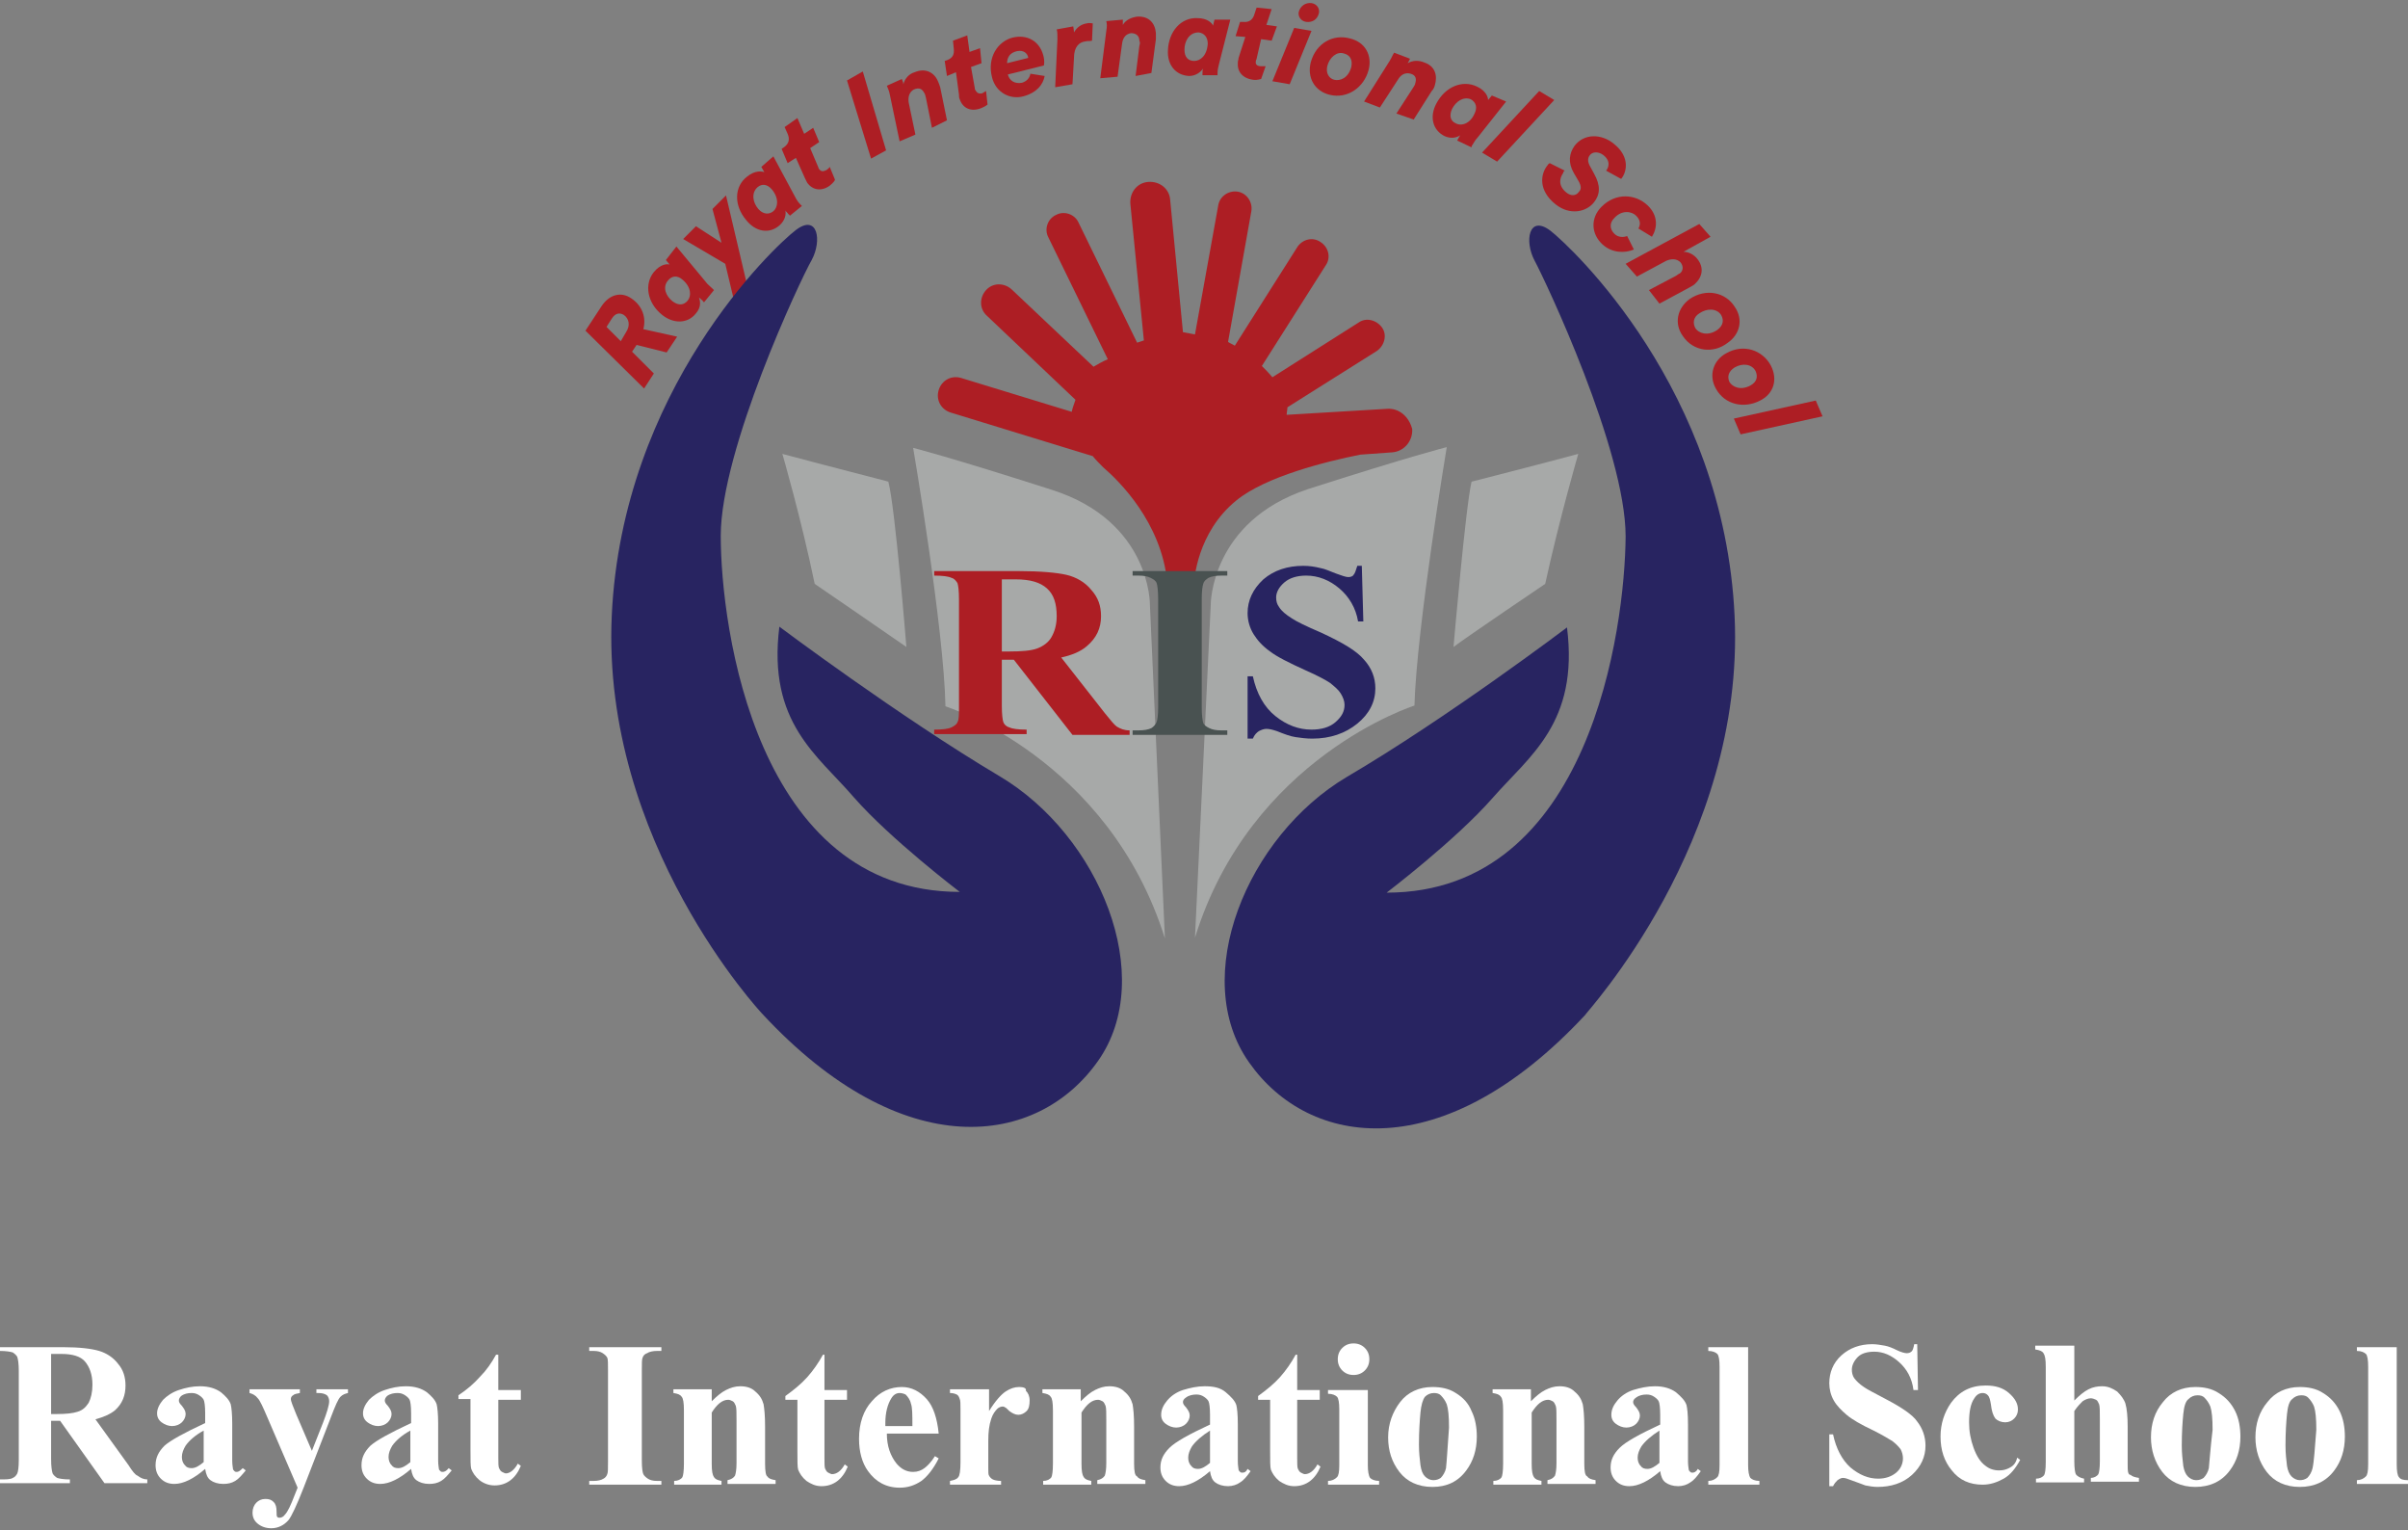 <svg width="458" height="291" viewBox="0 0 458 291" fill="none" xmlns="http://www.w3.org/2000/svg">
<rect x="0" y="0" width="458" height="291" fill="#808080" stroke="none"/>
<g clip-path="url(#clip0_29_1338)">
<path d="M24.444 278.589L18.154 269.874C19.727 269.446 21.013 268.874 21.871 268.16C23.3 266.874 23.872 265.303 23.872 263.446C23.872 261.874 23.443 260.446 22.443 259.303C21.585 258.16 20.298 257.303 18.869 256.874C17.439 256.446 15.152 256.16 12.008 256.16H0V256.874C1.144 256.874 2.001 257.017 2.43 257.16C2.859 257.446 3.145 257.732 3.288 258.017C3.431 258.446 3.574 259.303 3.574 260.732V277.589C3.574 279.017 3.431 279.874 3.288 280.16C3.145 280.446 2.859 280.874 2.43 281.017C2.001 281.303 1.144 281.303 0 281.303V282.017H13.294V281.303C12.15 281.303 11.293 281.16 10.864 281.017C10.435 280.732 10.149 280.446 10.006 280.16C9.863 279.732 9.72 278.874 9.72 277.446V270.16H11.436L19.869 282.017H28.017V281.303C27.303 281.303 26.731 281.017 26.159 280.589C25.73 280.446 25.159 279.732 24.444 278.589ZM16.868 266.732C16.296 267.589 15.724 268.16 14.723 268.446C13.866 268.732 12.579 268.874 10.721 268.874H9.72V257.446H11.722C13.723 257.446 15.295 257.874 16.153 258.874C17.011 259.874 17.582 261.303 17.582 263.303C17.582 264.732 17.297 265.874 16.868 266.732Z" fill="white"/>
<path d="M45.028 279.875C44.885 279.875 44.742 279.875 44.599 279.732C44.456 279.589 44.313 279.446 44.313 279.303C44.313 279.16 44.17 278.589 44.17 277.732V270.732C44.17 268.875 44.028 267.589 43.885 267.017C43.599 266.16 42.884 265.446 42.026 264.732C41.026 264.017 39.739 263.589 38.024 263.589C36.594 263.589 35.308 263.875 34.021 264.303C32.735 264.732 31.734 265.446 31.019 266.16C30.305 267.017 29.876 267.875 29.876 268.732C29.876 269.446 30.162 270.017 30.733 270.446C31.305 270.875 32.02 271.16 32.735 271.16C33.45 271.16 34.164 270.875 34.593 270.446C35.022 270.017 35.308 269.446 35.308 268.875C35.308 268.303 35.022 267.875 34.593 267.303C34.164 266.875 34.021 266.589 34.021 266.303C34.021 266.017 34.164 265.732 34.45 265.446C35.022 265.017 35.737 264.875 36.451 264.875C37.023 264.875 37.452 265.017 37.881 265.303C38.31 265.589 38.596 265.875 38.739 266.16C38.881 266.446 39.024 267.303 39.024 268.732V270.589C35.022 272.446 32.449 273.875 31.305 274.875C30.162 276.017 29.59 277.16 29.59 278.589C29.59 279.589 29.876 280.446 30.59 281.16C31.305 281.875 32.163 282.16 33.164 282.16C34.879 282.16 36.88 281.16 39.024 279.303C39.167 280.303 39.453 281.017 40.025 281.446C40.597 281.875 41.454 282.16 42.455 282.16C43.313 282.16 44.028 282.017 44.742 281.589C45.457 281.16 46.029 280.446 46.743 279.589L46.172 279.16C45.6 279.732 45.314 279.875 45.028 279.875ZM38.739 278.017C37.881 278.732 37.166 279.16 36.451 279.16C35.88 279.16 35.451 279.017 35.165 278.589C34.736 278.16 34.593 277.589 34.593 277.017C34.593 276.303 34.879 275.589 35.308 274.875C36.023 273.875 37.166 272.875 38.739 272.017V278.017Z" fill="white"/>
<path d="M60.466 264.874C61.324 264.874 61.753 265.017 62.182 265.303C62.468 265.589 62.611 266.017 62.611 266.446C62.611 267.16 62.182 268.589 61.467 270.446L59.323 275.874L56.321 268.874C55.749 267.446 55.32 266.446 55.32 266.017C55.32 265.732 55.463 265.446 55.749 265.303C56.035 265.017 56.464 265.017 57.036 264.874V264.16H47.458V264.874C48.03 265.017 48.602 265.303 49.031 265.874C49.459 266.303 50.031 267.589 50.889 269.589L56.607 282.874L56.035 284.303C55.32 286.16 54.748 287.446 54.177 288.017C53.891 288.446 53.462 288.589 53.176 288.589C53.033 288.589 52.89 288.589 52.747 288.446C52.604 288.303 52.604 288.017 52.604 287.446C52.604 286.589 52.461 286.017 52.032 285.589C51.604 285.16 51.175 285.017 50.46 285.017C49.745 285.017 49.173 285.303 48.745 285.732C48.316 286.16 48.03 286.874 48.03 287.589C48.03 288.446 48.316 289.16 49.031 289.732C49.745 290.303 50.603 290.589 51.604 290.589C52.89 290.589 54.034 290.017 54.891 289.017C55.463 288.303 56.464 286.16 57.75 282.874L62.896 269.589C63.754 267.303 64.326 266.017 64.755 265.589C65.183 265.16 65.612 265.017 66.184 264.874V264.16H60.18V264.874H60.466Z" fill="white"/>
<path d="M84.195 279.875C84.052 279.875 83.909 279.875 83.767 279.732C83.624 279.589 83.481 279.446 83.481 279.303C83.481 279.16 83.338 278.589 83.338 277.732V270.732C83.338 268.875 83.195 267.589 83.052 267.017C82.766 266.16 82.051 265.446 81.194 264.732C80.193 264.017 78.906 263.589 77.191 263.589C75.762 263.589 74.475 263.875 73.189 264.303C71.902 264.732 70.901 265.446 70.187 266.16C69.472 267.017 69.043 267.875 69.043 268.732C69.043 269.446 69.329 270.017 69.901 270.446C70.473 270.875 71.187 271.16 71.902 271.16C72.617 271.16 73.332 270.875 73.76 270.446C74.189 270.017 74.475 269.446 74.475 268.875C74.475 268.303 74.189 267.875 73.76 267.303C73.332 266.875 73.189 266.589 73.189 266.303C73.189 266.017 73.332 265.732 73.617 265.446C74.189 265.017 74.904 264.875 75.619 264.875C76.19 264.875 76.619 265.017 77.048 265.303C77.477 265.589 77.763 265.875 77.906 266.16C78.049 266.446 78.192 267.303 78.192 268.732V270.589C74.189 272.446 71.616 273.875 70.473 274.875C69.329 276.017 68.757 277.16 68.757 278.589C68.757 279.589 69.043 280.446 69.758 281.16C70.473 281.875 71.33 282.16 72.331 282.16C74.046 282.16 76.047 281.16 78.192 279.303C78.335 280.303 78.621 281.017 79.192 281.446C79.764 281.875 80.622 282.16 81.622 282.16C82.48 282.16 83.195 282.017 83.909 281.589C84.624 281.16 85.196 280.446 85.911 279.589L85.339 279.16C84.91 279.732 84.481 279.875 84.195 279.875ZM78.049 278.017C77.191 278.732 76.476 279.16 75.762 279.16C75.19 279.16 74.761 279.017 74.475 278.589C74.046 278.16 73.903 277.589 73.903 277.017C73.903 276.303 74.189 275.589 74.618 274.875C75.333 273.875 76.476 272.875 78.049 272.017V278.017Z" fill="white"/>
<path d="M94.916 257.589H94.345C93.487 259.16 92.486 260.589 91.343 261.732C90.199 263.017 88.913 264.16 87.197 265.303V266.017H89.484V275.732C89.484 277.589 89.484 278.875 89.627 279.303C89.913 280.017 90.342 280.732 91.2 281.446C91.915 282.017 92.915 282.446 94.059 282.446C96.346 282.446 98.061 281.16 99.062 278.732L98.49 278.303C97.775 279.589 96.918 280.16 96.203 280.16C96.06 280.16 95.774 280.017 95.488 279.875C95.202 279.732 95.059 279.446 94.916 279.16C94.773 278.875 94.773 278.16 94.773 277.16V266.16H99.062V264.303H94.773V257.589H94.916Z" fill="white"/>
<path d="M112.07 256.874H112.928C113.642 256.874 114.214 257.017 114.643 257.303C115.072 257.589 115.358 257.874 115.501 258.16C115.644 258.446 115.644 259.303 115.644 260.732V277.874C115.644 279.16 115.644 280.017 115.501 280.303C115.358 280.732 115.072 281.017 114.786 281.16C114.357 281.446 113.642 281.589 112.928 281.589H112.07V282.303H125.793V281.589H124.935C124.22 281.589 123.649 281.446 123.22 281.16C122.791 280.874 122.505 280.589 122.362 280.303C122.219 280.017 122.076 279.16 122.076 277.732V260.589C122.076 259.303 122.076 258.446 122.219 258.16C122.362 257.732 122.648 257.446 123.077 257.303C123.506 257.017 124.22 256.874 124.935 256.874H125.793V256.16H112.07V256.874Z" fill="white"/>
<path d="M145.519 278.303V271.303C145.519 269.16 145.376 267.875 145.233 267.017C144.948 266.017 144.519 265.303 143.661 264.589C142.946 263.875 141.946 263.589 140.802 263.589C139.801 263.589 138.944 263.875 138.086 264.303C137.228 264.732 136.371 265.446 135.37 266.446V264.16H128.08V264.875C128.938 265.017 129.366 265.16 129.652 265.589C129.938 265.875 130.081 266.732 130.081 268.16V278.303C130.081 279.732 129.938 280.589 129.795 280.875C129.509 281.303 128.938 281.589 128.223 281.589V282.303H137.228V281.589C136.514 281.446 136.085 281.303 135.799 280.875C135.513 280.446 135.37 279.732 135.37 278.303V268.589C136.371 267.017 137.371 266.16 138.515 266.16C138.801 266.16 139.087 266.303 139.373 266.446C139.659 266.589 139.801 267.017 139.944 267.303C140.087 267.732 140.087 268.589 140.087 270.16V278.16C140.087 279.446 139.944 280.16 139.801 280.589C139.516 281.017 139.087 281.303 138.372 281.446V282.16H147.521V281.446C146.663 281.303 146.234 281.16 145.948 280.732C145.662 280.589 145.519 279.732 145.519 278.303Z" fill="white"/>
<path d="M157.098 257.589H156.526C155.669 259.16 154.668 260.589 153.524 261.875C152.381 263.16 150.951 264.303 149.379 265.446V266.16H151.666V275.875C151.666 277.732 151.666 279.017 151.809 279.446C152.095 280.16 152.524 280.875 153.381 281.589C154.239 282.16 155.097 282.589 156.24 282.589C158.527 282.589 160.243 281.303 161.243 278.875L160.672 278.446C159.957 279.732 159.099 280.303 158.242 280.303C158.099 280.303 157.813 280.16 157.527 280.017C157.241 279.875 157.098 279.589 156.955 279.303C156.812 279.017 156.812 278.303 156.812 277.303V266.16H161.101V264.303H156.812V257.589H157.098Z" fill="white"/>
<path d="M176.253 266.018C174.966 264.59 173.394 263.732 171.536 263.732C169.391 263.732 167.39 264.59 165.818 266.447C164.245 268.161 163.388 270.59 163.388 273.59C163.388 276.018 163.959 278.161 165.103 279.732C166.532 281.732 168.534 282.875 171.107 282.875C172.679 282.875 173.966 282.447 175.252 281.59C176.396 280.732 177.539 279.304 178.54 277.304L177.825 276.875C177.11 278.018 176.396 278.732 175.824 279.161C175.252 279.59 174.537 279.875 173.68 279.875C172.393 279.875 171.393 279.304 170.535 278.304C169.391 276.875 168.677 275.018 168.677 272.59H178.54C178.254 269.732 177.539 267.447 176.253 266.018ZM168.391 271.304V270.59C168.391 268.59 168.82 267.018 169.534 265.875C169.963 265.161 170.535 264.875 171.107 264.875C171.536 264.875 171.964 265.018 172.25 265.161C172.679 265.59 173.108 266.161 173.251 266.875C173.537 267.59 173.537 269.018 173.537 271.161H168.391V271.304Z" fill="white"/>
<path d="M193.835 263.732C192.978 263.732 192.12 264.018 191.262 264.59C190.404 265.161 189.261 266.447 188.117 268.304V264.161H180.684V264.875C181.256 264.875 181.685 265.018 181.971 265.161C182.257 265.304 182.399 265.59 182.542 266.018C182.685 266.304 182.685 267.018 182.685 268.018V278.018C182.685 279.59 182.542 280.59 182.257 280.875C181.971 281.304 181.399 281.447 180.684 281.59V282.304H190.404V281.59C189.69 281.59 189.118 281.447 188.832 281.304C188.546 281.161 188.26 280.875 188.117 280.59C187.974 280.447 187.974 279.875 187.974 279.161V278.018V273.875C187.974 272.304 188.117 271.018 188.546 269.732C188.832 268.875 189.261 268.304 189.69 267.875C189.976 267.59 190.404 267.447 190.69 267.447C190.833 267.447 190.976 267.447 191.119 267.59C191.262 267.59 191.548 267.875 191.977 268.304C192.549 268.732 193.12 269.018 193.692 269.018C194.264 269.018 194.836 268.732 195.265 268.304C195.694 267.875 195.836 267.161 195.836 266.304C195.836 265.447 195.551 264.875 195.122 264.447C195.265 263.875 194.55 263.732 193.835 263.732Z" fill="white"/>
<path d="M215.706 278.303V271.303C215.706 269.16 215.563 267.875 215.42 267.017C215.134 266.017 214.705 265.303 213.848 264.589C213.133 263.875 212.132 263.589 210.989 263.589C209.988 263.589 209.13 263.875 208.273 264.303C207.415 264.732 206.557 265.446 205.557 266.446V264.16H198.267V264.875C199.124 265.017 199.553 265.16 199.839 265.589C200.125 265.875 200.268 266.732 200.268 268.16V278.303C200.268 279.732 200.125 280.589 199.982 280.875C199.696 281.303 199.124 281.589 198.409 281.589V282.303H207.558V281.589C206.843 281.446 206.414 281.303 206.129 280.875C205.843 280.446 205.7 279.732 205.7 278.303V268.589C206.7 267.017 207.701 266.16 208.845 266.16C209.13 266.16 209.416 266.303 209.702 266.446C209.988 266.589 210.131 267.017 210.274 267.303C210.417 267.732 210.417 268.589 210.417 270.16V278.16C210.417 279.446 210.274 280.16 210.131 280.589C209.845 281.017 209.416 281.303 208.702 281.446V282.16H217.85V281.446C216.993 281.303 216.564 281.16 216.278 280.732C215.849 280.589 215.706 279.732 215.706 278.303Z" fill="white"/>
<path d="M236.29 280.017C236.147 280.017 236.004 280.017 235.861 279.875C235.718 279.732 235.576 279.589 235.576 279.446C235.576 279.303 235.433 278.732 235.433 277.875V270.875C235.433 268.875 235.29 267.732 235.147 267.16C234.861 266.303 234.146 265.589 233.145 264.732C232.145 263.875 230.858 263.589 229.143 263.589C227.713 263.589 226.427 263.875 224.997 264.303C223.711 264.732 222.71 265.446 221.996 266.303C221.281 267.16 220.852 268.017 220.852 269.017C220.852 269.732 221.138 270.303 221.71 270.732C222.282 271.16 222.996 271.446 223.711 271.446C224.426 271.446 225.14 271.16 225.569 270.732C225.998 270.303 226.284 269.732 226.284 269.16C226.284 268.589 225.998 268.16 225.569 267.589C225.14 267.16 224.997 266.875 224.997 266.589C224.997 266.303 225.14 266.017 225.569 265.732C226.141 265.303 226.856 265.16 227.571 265.16C228.142 265.16 228.571 265.303 229 265.589C229.429 265.875 229.715 266.16 229.858 266.446C230.001 266.732 230.144 267.589 230.144 269.017V270.875C226.141 272.732 223.568 274.16 222.424 275.303C221.281 276.446 220.709 277.589 220.709 279.017C220.709 280.017 220.995 280.875 221.71 281.589C222.424 282.303 223.282 282.589 224.283 282.589C225.998 282.589 227.999 281.589 230.144 279.732C230.287 280.732 230.572 281.446 231.144 281.875C231.716 282.303 232.574 282.589 233.574 282.589C234.432 282.589 235.29 282.303 235.861 281.875C236.576 281.446 237.148 280.732 237.863 279.732L237.291 279.303C237.005 279.875 236.719 280.017 236.29 280.017ZM230.144 278.16C229.286 278.875 228.571 279.303 227.856 279.303C227.285 279.303 226.856 279.16 226.57 278.732C226.141 278.303 225.998 277.732 225.998 277.16C225.998 276.446 226.284 275.732 226.713 275.017C227.428 274.017 228.571 273.017 230.144 272.017V278.16Z" fill="white"/>
<path d="M247.011 257.589H246.439C245.582 259.16 244.581 260.589 243.438 261.875C242.294 263.16 240.865 264.303 239.292 265.446V266.16H241.579V275.875C241.579 277.732 241.579 279.017 241.722 279.446C242.008 280.16 242.437 280.875 243.295 281.589C244.152 282.16 245.01 282.589 246.154 282.589C248.441 282.589 250.156 281.303 251.157 278.875L250.585 278.446C249.87 279.732 249.012 280.303 248.155 280.303C248.012 280.303 247.726 280.16 247.44 280.017C247.154 279.875 247.011 279.589 246.868 279.303C246.725 279.017 246.725 278.303 246.725 277.303V266.16H251.014V264.303H246.725V257.589H247.011Z" fill="white"/>
<path d="M260.162 278.589V264.304H252.586V265.018C253.444 265.018 254.016 265.304 254.301 265.589C254.587 265.875 254.73 266.732 254.73 268.018V278.589C254.73 279.875 254.587 280.589 254.301 280.875C253.873 281.304 253.301 281.589 252.586 281.589V282.304H262.306V281.589C261.449 281.589 260.877 281.304 260.591 281.018C260.305 280.589 260.162 279.732 260.162 278.589Z" fill="white"/>
<path d="M257.446 261.446C258.304 261.446 259.019 261.161 259.591 260.589C260.162 260.018 260.448 259.303 260.448 258.446C260.448 257.589 260.162 256.875 259.591 256.303C259.019 255.732 258.304 255.446 257.446 255.446C256.589 255.446 255.874 255.732 255.302 256.303C254.73 256.875 254.444 257.589 254.444 258.446C254.444 259.303 254.73 260.018 255.302 260.589C255.874 261.161 256.589 261.446 257.446 261.446Z" fill="white"/>
<path d="M276.887 264.875C275.601 264.018 274.028 263.732 272.456 263.732C269.883 263.732 267.738 264.732 266.309 266.59C264.88 268.447 264.022 270.732 264.022 273.304C264.022 275.875 264.737 278.018 266.166 279.875C267.596 281.732 269.74 282.732 272.456 282.732C275.172 282.732 277.316 281.732 278.888 279.59C280.175 277.875 280.89 275.732 280.89 273.161C280.89 271.447 280.604 269.732 279.889 268.304C279.317 266.875 278.316 265.732 276.887 264.875ZM275.029 279.161C274.886 279.875 274.457 280.59 274.028 281.018C273.599 281.304 273.17 281.447 272.599 281.447C272.027 281.447 271.455 281.161 271.026 280.732C270.597 280.304 270.311 279.59 270.169 278.59C270.026 277.447 269.883 276.161 269.883 274.732C269.883 272.161 270.026 270.161 270.169 268.59C270.311 267.161 270.597 266.161 271.026 265.59C271.455 265.161 272.027 264.875 272.742 264.875C273.313 264.875 273.742 265.018 274.028 265.304C274.457 265.732 274.886 266.304 275.172 267.018C275.458 267.875 275.601 269.304 275.601 271.447C275.315 275.447 275.172 277.875 275.029 279.161Z" fill="white"/>
<path d="M301.331 278.303V271.303C301.331 269.16 301.188 267.875 301.045 267.017C300.759 266.017 300.33 265.303 299.472 264.589C298.758 263.875 297.757 263.589 296.614 263.589C295.613 263.589 294.755 263.875 293.898 264.303C293.04 264.732 292.182 265.446 291.182 266.446V264.16H283.891V264.875C284.749 265.017 285.178 265.16 285.464 265.589C285.75 265.875 285.893 266.732 285.893 268.16V278.303C285.893 279.732 285.75 280.589 285.607 280.875C285.321 281.303 284.749 281.589 284.034 281.589V282.303H293.183V281.589C292.468 281.446 292.039 281.303 291.753 280.875C291.468 280.446 291.325 279.732 291.325 278.303V268.589C292.325 267.017 293.326 266.16 294.469 266.16C294.755 266.16 295.041 266.303 295.327 266.446C295.613 266.589 295.756 267.017 295.899 267.303C296.042 267.732 296.042 268.589 296.042 270.16V278.16C296.042 279.446 295.899 280.16 295.756 280.589C295.47 281.017 295.041 281.303 294.326 281.446V282.16H303.475V281.446C302.617 281.303 302.188 281.16 301.903 280.732C301.474 280.589 301.331 279.732 301.331 278.303Z" fill="white"/>
<path d="M321.915 280.017C321.772 280.017 321.629 280.017 321.486 279.875C321.343 279.732 321.2 279.589 321.2 279.446C321.2 279.303 321.057 278.732 321.057 277.875V270.875C321.057 268.875 320.914 267.732 320.772 267.16C320.486 266.303 319.771 265.589 318.77 264.732C317.77 264.017 316.483 263.589 314.768 263.589C313.338 263.589 312.052 263.875 310.622 264.303C309.336 264.732 308.335 265.446 307.62 266.303C306.906 267.16 306.477 268.017 306.477 269.017C306.477 269.732 306.763 270.303 307.335 270.732C307.906 271.16 308.621 271.446 309.336 271.446C310.051 271.446 310.765 271.16 311.194 270.732C311.623 270.303 311.909 269.732 311.909 269.16C311.909 268.589 311.623 268.16 311.194 267.589C310.765 267.16 310.622 266.875 310.622 266.589C310.622 266.303 310.765 266.017 311.194 265.732C311.766 265.303 312.481 265.16 313.195 265.16C313.767 265.16 314.196 265.303 314.625 265.589C315.054 265.875 315.34 266.16 315.483 266.446C315.625 266.732 315.768 267.589 315.768 269.017V270.875C311.766 272.732 309.193 274.16 308.049 275.303C306.906 276.446 306.334 277.589 306.334 279.017C306.334 280.017 306.62 280.875 307.335 281.589C308.049 282.303 308.907 282.589 309.908 282.589C311.623 282.589 313.624 281.589 315.768 279.732C315.911 280.732 316.197 281.446 316.769 281.875C317.341 282.303 318.199 282.589 319.199 282.589C320.057 282.589 320.914 282.303 321.486 281.875C322.201 281.446 322.773 280.732 323.488 279.732L322.916 279.303C322.63 279.875 322.201 280.017 321.915 280.017ZM315.625 278.16C314.768 278.875 314.053 279.303 313.338 279.303C312.767 279.303 312.338 279.16 312.052 278.732C311.623 278.303 311.48 277.732 311.48 277.16C311.48 276.446 311.766 275.732 312.195 275.017C312.91 274.017 314.053 273.017 315.625 272.017V278.16Z" fill="white"/>
<path d="M332.493 278.589V256.16H324.917V256.874C325.775 256.874 326.346 257.16 326.632 257.446C326.918 257.732 327.061 258.589 327.061 259.874V278.589C327.061 279.874 326.918 280.589 326.632 280.874C326.204 281.303 325.632 281.589 324.917 281.589V282.303H334.637V281.589C333.78 281.589 333.208 281.303 332.922 281.017C332.636 280.589 332.493 279.732 332.493 278.589Z" fill="white"/>
<path d="M358.652 266.017C356.508 264.875 355.079 264.16 354.507 263.732C353.649 263.16 353.077 262.589 352.649 262.017C352.363 261.589 352.22 261.017 352.22 260.446C352.22 259.589 352.649 258.732 353.363 258.017C354.078 257.303 355.222 257.017 356.508 257.017C358.223 257.017 359.796 257.732 361.225 259.017C362.655 260.303 363.655 262.017 363.941 264.303H364.799L364.656 255.589H364.084C363.941 256.303 363.798 256.875 363.512 257.017C363.37 257.16 363.084 257.303 362.655 257.303C362.369 257.303 361.654 257.16 360.797 256.732C359.939 256.303 359.224 256.017 358.509 255.875C357.652 255.732 356.937 255.589 356.079 255.589C353.792 255.589 351.791 256.303 350.218 257.732C348.646 259.16 347.931 261.017 347.931 263.017C347.931 264.16 348.217 265.303 348.789 266.303C349.361 267.303 350.218 268.16 351.219 269.017C352.22 269.875 353.935 270.875 356.365 272.017C358.081 272.875 359.224 273.589 359.939 274.017C360.654 274.589 361.082 275.017 361.511 275.589C361.797 276.16 361.94 276.732 361.94 277.303C361.94 278.303 361.511 279.303 360.654 280.017C359.796 280.732 358.652 281.16 357.223 281.16C355.365 281.16 353.649 280.446 351.934 279.017C350.361 277.589 349.218 275.446 348.646 272.732H347.931V282.589H348.646C348.932 282.017 349.218 281.732 349.504 281.446C349.933 281.16 350.218 281.017 350.504 281.017C350.933 281.017 351.362 281.16 352.077 281.446C353.22 281.875 354.078 282.16 354.793 282.446C355.507 282.589 356.365 282.732 357.08 282.732C359.653 282.732 361.94 282.017 363.655 280.446C365.371 278.875 366.228 277.017 366.228 274.875C366.228 273.16 365.657 271.589 364.656 270.303C363.798 269.017 361.654 267.589 358.652 266.017Z" fill="white"/>
<path d="M382.095 279.161C381.524 279.446 380.952 279.589 380.237 279.589C379.237 279.589 378.379 279.303 377.664 278.732C376.664 278.018 375.949 276.875 375.377 275.303C374.805 273.732 374.519 272.161 374.519 270.446C374.519 268.446 374.805 266.875 375.52 265.875C375.949 265.161 376.521 264.875 377.092 264.875C377.521 264.875 377.807 265.018 378.093 265.303C378.379 265.589 378.522 266.161 378.665 267.018C378.808 268.303 379.094 269.161 379.522 269.732C379.951 270.161 380.666 270.446 381.381 270.446C382.095 270.446 382.667 270.161 383.096 269.732C383.525 269.303 383.811 268.732 383.811 268.018C383.811 266.875 383.239 265.875 382.095 264.875C380.952 263.875 379.522 263.446 377.664 263.446C374.805 263.446 372.661 264.589 371.089 266.732C369.802 268.589 369.087 270.732 369.087 273.161C369.087 275.732 369.802 277.875 371.232 279.589C372.661 281.446 374.662 282.303 377.092 282.303C378.522 282.303 379.808 281.875 381.095 281.161C382.381 280.446 383.382 279.161 384.24 277.589L383.668 277.161C383.382 278.446 382.667 278.875 382.095 279.161Z" fill="white"/>
<path d="M404.681 278.304V271.304C404.681 269.304 404.538 267.875 404.252 266.875C403.966 266.018 403.395 265.304 402.68 264.589C401.822 264.018 400.964 263.589 399.821 263.589C398.963 263.589 398.106 263.732 397.248 264.161C396.39 264.589 395.532 265.304 394.532 266.304V255.875H387.099V256.589C387.956 256.732 388.385 256.875 388.671 257.304C388.957 257.732 389.1 258.446 389.1 259.875V278.018C389.1 279.446 388.957 280.161 388.814 280.446C388.528 280.875 387.956 281.161 387.242 281.161V281.875H396.39V281.161C395.675 281.018 395.104 280.732 394.818 280.304C394.675 280.018 394.532 279.161 394.532 277.875V268.304C395.104 267.446 395.675 266.875 396.104 266.446C396.533 266.161 397.105 265.875 397.677 265.875C397.963 265.875 398.391 266.018 398.677 266.161C398.963 266.304 399.106 266.732 399.249 267.018C399.392 267.446 399.392 268.304 399.392 269.875V277.875C399.392 279.161 399.249 280.018 399.106 280.304C398.82 280.732 398.248 281.018 397.677 281.018V281.732H406.825V281.018C405.968 280.875 405.539 280.732 405.253 280.446C404.681 280.446 404.681 279.589 404.681 278.304Z" fill="white"/>
<path d="M421.978 264.875C420.691 264.018 419.119 263.732 417.546 263.732C414.973 263.732 412.829 264.732 411.4 266.59C409.827 268.447 409.112 270.732 409.112 273.304C409.112 275.732 409.827 278.018 411.257 279.875C412.686 281.732 414.83 282.732 417.546 282.732C420.262 282.732 422.549 281.732 424.122 279.59C425.408 277.875 426.123 275.732 426.123 273.161C426.123 271.447 425.837 269.732 425.122 268.304C424.408 266.875 423.407 265.732 421.978 264.875ZM420.119 279.161C419.976 279.875 419.548 280.59 419.119 281.018C418.69 281.304 418.261 281.447 417.689 281.447C417.117 281.447 416.546 281.161 416.117 280.732C415.688 280.304 415.402 279.59 415.259 278.732C415.116 277.59 414.973 276.304 414.973 274.875C414.973 272.304 415.116 270.304 415.259 268.875C415.402 267.447 415.688 266.447 416.26 266.018C416.689 265.59 417.26 265.304 417.975 265.304C418.547 265.304 418.976 265.447 419.262 265.732C419.69 266.161 420.119 266.732 420.405 267.447C420.691 268.304 420.834 269.732 420.834 271.875C420.405 275.447 420.262 277.875 420.119 279.161Z" fill="white"/>
<path d="M441.847 264.875C440.561 264.018 438.988 263.732 437.416 263.732C434.843 263.732 432.699 264.732 431.269 266.59C429.697 268.447 428.982 270.732 428.982 273.304C428.982 275.732 429.697 278.018 431.126 279.875C432.556 281.732 434.7 282.732 437.416 282.732C440.132 282.732 442.419 281.732 443.991 279.59C445.278 277.875 445.993 275.732 445.993 273.161C445.993 271.447 445.707 269.732 444.992 268.304C444.277 266.875 443.277 265.732 441.847 264.875ZM439.846 279.161C439.703 279.875 439.274 280.59 438.845 281.018C438.416 281.304 437.988 281.447 437.416 281.447C436.844 281.447 436.272 281.161 435.843 280.732C435.415 280.304 435.129 279.59 434.986 278.732C434.843 277.59 434.7 276.304 434.7 274.875C434.7 272.304 434.843 270.304 434.986 268.875C435.129 267.447 435.415 266.447 435.986 266.018C436.415 265.59 436.987 265.304 437.702 265.304C438.273 265.304 438.702 265.447 438.988 265.732C439.417 266.161 439.846 266.732 440.132 267.447C440.418 268.304 440.561 269.732 440.561 271.875C440.275 275.447 440.132 277.875 439.846 279.161Z" fill="white"/>
<path d="M456.285 280.874C455.999 280.589 455.856 279.732 455.856 278.446V256.16H448.28V256.874C449.137 256.874 449.709 257.16 449.995 257.446C450.281 257.732 450.424 258.589 450.424 259.874V278.446C450.424 279.732 450.281 280.446 449.995 280.732C449.566 281.16 448.994 281.446 448.28 281.446V282.16H458V281.446C457.142 281.446 456.571 281.303 456.285 280.874Z" fill="white"/>
<path d="M121.076 65.589L120.218 66.875L124.363 71.018L122.505 73.875L111.355 62.875L114.357 58.304C115.929 55.875 118.217 55.447 120.075 56.732C122.219 58.161 122.934 60.447 122.362 62.589L128.795 64.018L126.793 67.018L121.076 65.589ZM119.074 63.161C119.932 61.875 119.646 60.589 118.645 59.875C117.931 59.447 117.073 59.447 116.358 60.589L115.358 62.161L118.074 64.875L119.074 63.161Z" fill="#AD1E24"/>
<path d="M128.652 46.875L134.227 53.589C134.512 54.018 135.084 54.446 135.513 54.875C135.513 54.875 135.656 55.018 135.799 55.161L133.941 57.446C133.798 57.446 133.655 57.304 133.655 57.161C133.369 57.018 133.226 56.732 132.94 56.589C133.226 57.304 133.369 58.446 132.368 59.589C130.796 61.589 128.08 61.589 125.936 59.875C123.077 57.589 122.505 54.018 124.363 51.732C125.65 50.161 126.936 50.161 127.365 50.304L126.65 49.446L128.652 46.875ZM127.937 57.304C129.081 58.161 130.081 58.018 130.796 57.161C131.511 56.304 131.511 54.589 129.795 53.161C128.795 52.304 127.794 52.446 127.079 53.304C125.936 54.589 126.65 56.304 127.937 57.304Z" fill="#AD1E24"/>
<path d="M139.516 56.733L137.943 50.161L129.938 45.447L132.368 43.018L137.228 46.161L135.513 39.733L138.086 37.161L142.089 54.161L139.516 56.733Z" fill="#AD1E24"/>
<path d="M147.092 29.732L151.237 37.447C151.523 38.018 151.809 38.447 152.238 38.875C152.238 38.875 152.381 39.018 152.524 39.161L150.237 41.018C150.094 40.875 150.094 40.732 149.951 40.732C149.808 40.447 149.522 40.304 149.379 40.018C149.522 40.732 149.379 41.875 148.235 42.875C146.234 44.59 143.661 44.018 141.946 41.875C139.516 39.018 139.659 35.447 142.089 33.59C143.661 32.304 144.948 32.59 145.376 32.732L144.805 31.732L147.092 29.732ZM144.233 39.732C145.09 40.732 146.234 40.875 147.092 40.161C147.949 39.447 148.235 37.732 146.806 36.018C145.948 35.018 144.948 34.875 144.09 35.59C142.803 36.732 143.232 38.59 144.233 39.732Z" fill="#AD1E24"/>
<path d="M155.668 31.875C155.668 32.018 155.811 32.161 155.811 32.161C156.24 32.732 156.669 32.589 157.241 32.303C157.384 32.161 157.67 32.018 157.813 31.732L158.813 34.161C158.813 34.303 158.527 34.732 157.813 35.303C156.24 36.446 154.525 36.161 153.524 34.732C153.381 34.446 153.238 34.161 153.095 33.875L151.38 30.018L149.808 31.018L148.664 28.303L149.093 28.018C150.094 27.303 150.237 26.446 149.808 25.446L149.236 24.161L151.666 22.446L152.953 25.446L154.668 24.303L155.811 27.018L154.096 28.161L155.668 31.875Z" fill="#AD1E24"/>
<path d="M165.675 30.161L161.1 15.304L164.102 13.59L168.534 28.59L165.675 30.161Z" fill="#AD1E24"/>
<path d="M177.253 24.304L176.11 18.59C175.967 18.161 175.967 17.876 175.824 17.733C175.395 16.876 174.823 16.59 173.823 17.018C172.965 17.447 172.679 18.447 172.822 19.447L174.109 25.59L171.107 26.876L169.248 18.018C169.105 17.161 168.82 16.733 168.677 16.304L171.536 15.018C171.536 15.161 171.821 15.59 171.821 16.018C172.107 14.876 172.965 14.018 173.966 13.733C175.967 12.876 177.682 13.733 178.397 15.447C178.54 15.733 178.683 16.161 178.826 16.59L180.112 22.876L177.253 24.304Z" fill="#AD1E24"/>
<path d="M185.401 16.732C185.401 16.875 185.401 17.018 185.544 17.161C185.83 17.732 186.259 17.875 186.831 17.732C187.117 17.59 187.26 17.447 187.546 17.304L187.831 19.875C187.688 20.018 187.26 20.304 186.545 20.59C184.687 21.304 183.114 20.59 182.542 18.875C182.399 18.59 182.399 18.304 182.399 18.018L181.828 13.732L180.112 14.447L179.683 11.59L180.112 11.447C181.256 11.018 181.542 10.304 181.399 9.161L181.256 7.732L183.972 6.732L184.401 9.875L186.402 9.161L186.688 12.018L184.687 12.732L185.401 16.732Z" fill="#AD1E24"/>
<path d="M191.691 14.161C191.977 15.304 192.977 16.018 194.407 15.732C195.265 15.447 195.836 14.875 195.979 14.018L198.695 14.447C198.409 16.018 197.266 17.59 194.693 18.304C192.12 19.018 189.404 17.59 188.689 14.732C187.688 10.875 189.833 7.875 192.549 7.161C195.408 6.447 197.695 7.875 198.409 10.447C198.552 10.875 198.695 11.732 198.552 12.447L191.691 14.161ZM195.551 11.018V10.875C195.408 10.161 194.693 9.447 193.406 9.732C192.12 10.018 191.548 10.875 191.548 12.018L195.551 11.018Z" fill="#AD1E24"/>
<path d="M206.414 7.875C205.271 8.018 204.27 8.875 204.27 11.018L203.984 16.018L200.697 16.589L201.125 7.446C201.125 6.589 201.125 6.018 200.983 5.589L204.127 5.018C204.127 5.018 204.27 5.732 204.27 6.161C204.842 5.161 205.7 4.589 206.7 4.446C207.129 4.303 207.701 4.446 207.844 4.446L207.701 7.732C207.272 7.875 206.986 7.732 206.414 7.875Z" fill="#AD1E24"/>
<path d="M215.992 14.447L216.707 8.733C216.85 8.304 216.85 8.018 216.707 7.733C216.707 6.875 216.135 6.304 215.134 6.304C214.134 6.447 213.562 7.161 213.419 8.304L212.561 14.59L209.273 14.876L210.417 5.875C210.56 5.018 210.56 4.59 210.417 4.018L213.562 3.733C213.562 3.876 213.562 4.304 213.562 4.733C214.134 3.733 215.277 3.304 216.278 3.161C218.565 3.018 219.708 4.447 219.851 6.304C219.851 6.733 219.851 7.018 219.851 7.447L218.994 13.876L215.992 14.447Z" fill="#AD1E24"/>
<path d="M234.003 3.732L231.859 12.16C231.716 12.732 231.573 13.303 231.573 13.875C231.573 13.875 231.573 14.16 231.573 14.303H228.714C228.714 14.16 228.714 14.018 228.714 13.875C228.714 13.589 228.714 13.303 228.857 13.018C228.428 13.589 227.571 14.446 226.141 14.446C223.568 14.303 221.996 12.303 222.139 9.589C222.282 5.875 224.712 3.303 227.713 3.446C229.715 3.446 230.572 4.446 230.715 4.875L231.001 3.732H234.003ZM225.283 9.446C225.283 10.875 225.998 11.589 227.142 11.589C228.285 11.589 229.572 10.589 229.715 8.303C229.715 7.018 229 6.303 227.999 6.16C226.141 6.16 225.283 7.875 225.283 9.446Z" fill="#AD1E24"/>
<path d="M239.006 11.161C239.006 11.303 238.863 11.446 238.863 11.589C238.72 12.303 239.149 12.589 239.864 12.589C240.15 12.589 240.436 12.589 240.722 12.589L239.864 15.018C239.721 15.018 239.149 15.303 238.291 15.161C236.29 14.875 235.29 13.589 235.433 11.875C235.433 11.589 235.576 11.303 235.576 11.018L236.862 7.018L235.004 6.875L235.861 4.161H236.433C237.577 4.303 238.291 3.732 238.577 2.732L239.006 1.446L241.865 1.732L240.865 4.732L242.866 5.018L241.865 7.732L239.864 7.446L239.006 11.161Z" fill="#AD1E24"/>
<path d="M242.008 15.447L246.154 5.304L249.441 5.875L245.296 16.018L242.008 15.447ZM249.441 0.589C250.442 0.732 251.014 1.589 250.871 2.447C250.585 3.732 249.584 4.304 248.441 4.161C247.44 4.018 246.868 3.161 247.011 2.304C247.297 1.161 248.298 0.447 249.441 0.589Z" fill="#AD1E24"/>
<path d="M252.872 18.018C250.013 17.304 248.584 14.732 249.298 11.875C250.299 8.161 253.587 6.447 256.732 7.304C259.733 8.018 261.02 10.59 260.305 13.304C259.448 16.59 256.303 18.875 252.872 18.018ZM252.443 12.59C252.157 13.875 252.729 14.875 253.73 15.161C254.873 15.447 256.446 14.875 257.017 12.732C257.303 11.304 256.732 10.447 255.588 10.161C254.301 9.732 252.872 10.875 252.443 12.59Z" fill="#AD1E24"/>
<path d="M265.594 21.589L268.739 16.732C269.025 16.303 269.168 16.018 269.168 15.875C269.454 15.018 269.311 14.303 268.31 14.018C267.31 13.732 266.452 14.16 265.88 15.16L262.449 20.446L259.448 19.303L264.308 11.589C264.737 10.875 264.879 10.446 265.165 10.018L268.167 11.16C268.167 11.303 267.881 11.732 267.738 12.018C268.739 11.446 269.883 11.446 270.883 11.875C273.027 12.589 273.456 14.446 272.884 16.303C272.742 16.732 272.599 17.018 272.313 17.303L268.882 22.732L265.594 21.589Z" fill="#AD1E24"/>
<path d="M286.464 19.304L281.032 26.161C280.604 26.589 280.318 27.161 280.032 27.589C280.032 27.589 279.889 27.732 279.889 28.018L277.173 26.732C277.173 26.589 277.316 26.447 277.316 26.447C277.459 26.161 277.602 25.875 277.745 25.732C277.03 26.161 276.029 26.447 274.743 25.875C272.456 24.732 271.884 22.161 273.17 19.732C274.886 16.447 278.174 15.161 280.889 16.447C282.748 17.304 283.034 18.589 283.034 19.018L283.748 18.161L286.464 19.304ZM276.172 20.732C275.6 22.018 275.886 23.018 276.887 23.447C277.888 24.018 279.603 23.589 280.461 21.589C281.032 20.447 280.747 19.447 279.746 18.875C278.316 18.304 276.887 19.304 276.172 20.732Z" fill="#AD1E24"/>
<path d="M281.89 29.018L292.754 17.304L295.613 19.018L284.749 30.732L281.89 29.018Z" fill="#AD1E24"/>
<path d="M300.33 36.447C300.759 36.018 300.759 35.447 300.33 34.59L299.33 32.875C298.186 30.875 298.472 29.161 299.472 27.732C301.331 25.304 304.619 25.447 306.906 27.304C310.193 29.875 309.336 32.875 308.335 34.018L305.476 32.447C305.762 32.161 306.62 30.732 304.904 29.447C303.904 28.732 302.76 28.875 302.331 29.59C301.903 30.161 302.046 30.875 302.331 31.447L303.189 33.018C304.476 35.304 304.333 37.018 303.189 38.447C301.76 40.304 298.615 41.018 295.899 38.875C292.468 36.161 293.04 33.018 294.326 31.447C294.469 31.161 294.612 31.161 294.755 31.018L297.614 32.447C297.471 32.59 297.328 32.59 297.328 32.875C296.614 33.875 296.328 35.304 297.9 36.59C298.758 37.304 299.758 37.304 300.33 36.447Z" fill="#AD1E24"/>
<path d="M311.623 43.447C312.052 42.733 312.052 41.876 311.194 41.018C310.336 40.161 308.478 39.876 307.049 41.447C306.048 42.447 306.191 43.59 307.049 44.447C307.763 45.161 308.764 45.161 309.479 44.876L310.765 47.447C309.05 48.161 306.62 48.161 304.762 46.447C302.617 44.447 302.474 41.447 304.619 39.304C307.335 36.59 311.051 36.876 313.338 39.018C315.483 41.018 315.197 43.447 314.196 45.018L311.623 43.447Z" fill="#AD1E24"/>
<path d="M313.624 55.161L318.77 52.447C319.199 52.161 319.342 52.018 319.485 52.018C320.2 51.447 320.2 50.59 319.628 49.876C318.913 49.161 317.913 49.161 316.912 49.59L311.337 52.59L309.193 50.161L323.202 42.59L325.346 45.018L320.2 47.876C321.2 47.876 322.201 48.447 322.773 49.161C324.202 50.876 323.773 52.733 322.344 54.018C322.058 54.304 321.629 54.447 321.2 54.733L315.625 57.733L313.624 55.161Z" fill="#AD1E24"/>
<path d="M320.057 63.875C318.341 61.447 319.056 58.589 321.343 56.875C324.488 54.732 328.205 55.589 329.92 58.304C331.635 60.732 330.921 63.589 328.634 65.161C325.918 67.304 322.058 66.875 320.057 63.875ZM323.202 59.589C322.058 60.304 321.915 61.447 322.487 62.447C323.059 63.304 324.774 64.018 326.632 62.732C327.776 61.875 327.919 60.875 327.347 59.875C326.489 58.589 324.631 58.589 323.202 59.589Z" fill="#AD1E24"/>
<path d="M326.346 73.875C324.917 71.304 325.918 68.447 328.348 67.161C331.635 65.304 335.209 66.589 336.782 69.447C338.211 72.161 337.353 74.875 334.78 76.161C331.778 77.732 328.062 77.018 326.346 73.875ZM329.92 69.875C328.777 70.589 328.491 71.589 328.919 72.589C329.491 73.589 331.064 74.304 332.922 73.304C334.208 72.589 334.351 71.589 333.923 70.589C333.208 69.161 331.35 69.018 329.92 69.875Z" fill="#AD1E24"/>
<path d="M329.777 79.59L345.358 76.161L346.645 79.161L331.064 82.59L329.777 79.59Z" fill="#AD1E24"/>
<path d="M148.807 86.304C148.807 86.304 152.381 98.589 154.954 111.018C154.954 111.018 169.963 121.304 172.393 123.018C172.393 123.018 170.249 96.304 168.962 91.589C169.105 91.589 155.668 88.161 148.807 86.304Z" fill="#A7A9A8"/>
<path d="M200.125 93.16C180.541 86.874 173.68 85.16 173.68 85.16C173.68 85.16 179.541 119.446 179.826 134.303C179.826 134.303 210.846 144.16 221.567 178.446L218.708 114.874C218.708 114.874 218.851 99.16 200.125 93.16Z" fill="#A7A9A8"/>
<path d="M279.889 91.589C278.745 96.447 276.458 123.018 276.458 123.018C278.888 121.161 293.898 111.018 293.898 111.018C296.614 98.589 300.187 86.304 300.187 86.304C293.326 88.161 279.889 91.589 279.889 91.589Z" fill="#A7A9A8"/>
<path d="M230.286 114.875L227.285 178.303C237.863 144.018 269.025 134.16 269.025 134.16C269.454 119.303 275.172 85.018 275.172 85.018C275.172 85.018 268.31 86.732 248.727 93.018C230.286 99.16 230.286 114.875 230.286 114.875Z" fill="#A7A9A8"/>
<path d="M190.119 147.59C171.107 136.304 148.235 119.161 148.235 119.161C145.948 137.447 155.526 143.59 162.387 151.59C169.391 159.59 182.542 169.59 182.542 169.59C143.804 169.59 137.086 119.304 137.086 101.875C137.086 85.447 152.238 53.161 154.382 49.447C156.383 45.733 155.526 40.59 151.38 43.733C147.235 46.875 118.36 74.018 116.358 117.018C114.357 160.161 144.948 192.733 144.948 192.733C171.821 221.733 197.409 218.018 208.845 201.733C220.137 185.733 209.13 158.875 190.119 147.59Z" fill="#282461"/>
<path d="M329.92 117.161C327.919 74.018 298.901 47.018 294.898 43.875C290.753 40.732 289.895 45.875 291.896 49.589C293.898 53.304 309.193 85.589 309.193 102.018C309.05 119.447 302.474 169.732 263.736 169.732C263.736 169.732 276.887 159.732 283.891 151.732C290.896 143.732 300.33 137.447 298.043 119.304C298.043 119.304 275.172 136.589 256.16 147.732C237.148 159.018 226.141 185.875 237.577 202.018C249.013 218.304 274.457 222.018 301.474 193.018C301.331 192.875 331.921 160.161 329.92 117.161Z" fill="#282461"/>
<path d="M263.879 77.732L244.724 78.875C244.724 78.446 244.867 77.875 244.867 77.446L261.878 66.732C263.307 65.732 263.879 63.732 262.878 62.303C261.878 60.875 259.876 60.303 258.447 61.303L242.008 71.732C241.293 70.875 240.579 70.16 240.007 69.589L252.157 50.446C253.158 49.017 252.729 47.017 251.157 46.017C249.727 45.017 247.726 45.446 246.725 47.017L234.861 65.732C234.432 65.446 234.003 65.303 233.574 65.017L238.006 40.16C238.291 38.446 237.148 36.732 235.433 36.446C233.717 36.16 232.002 37.303 231.716 39.017L227.285 63.589C226.427 63.446 225.712 63.303 224.997 63.16L222.567 38.017C222.424 35.875 220.566 34.446 218.422 34.589C216.278 34.732 214.848 36.589 214.991 38.732L217.564 64.732C217.135 64.875 216.707 65.017 216.278 65.16L205.128 42.303C204.413 40.732 202.412 40.017 200.84 40.875C199.267 41.589 198.552 43.589 199.41 45.16L210.703 68.303C209.702 68.732 208.702 69.303 207.987 69.732L192.406 55.017C190.976 53.732 188.832 53.732 187.546 55.16C186.259 56.589 186.259 58.732 187.688 60.017L204.556 76.017C204.27 76.875 203.984 77.589 203.841 78.303L182.828 71.875C180.97 71.303 179.112 72.303 178.54 74.16C177.968 76.017 178.969 77.875 180.827 78.446L207.844 86.732C208.416 87.446 209.13 88.16 209.845 88.875C212.847 91.446 220.852 99.303 221.996 110.589H227.142C227.142 110.589 227.571 101.303 235.147 95.16C240.722 90.589 252.3 87.732 258.733 86.446L264.737 86.017C267.024 85.875 268.739 83.875 268.596 81.589C268.024 79.303 266.166 77.589 263.879 77.732Z" fill="#AD1E24"/>
<path d="M190.547 125.447V134.161C190.547 135.876 190.69 136.876 190.833 137.304C190.976 137.733 191.405 138.161 191.977 138.304C192.549 138.59 193.692 138.733 195.265 138.733V139.59H177.682V138.733C179.255 138.733 180.398 138.59 180.97 138.304C181.542 138.018 181.971 137.733 182.114 137.304C182.399 136.876 182.399 135.876 182.399 134.161V114.018C182.399 112.304 182.257 111.304 182.114 110.876C181.828 110.447 181.542 110.018 180.97 109.876C180.398 109.59 179.255 109.447 177.682 109.447V108.59H193.692C197.838 108.59 200.982 108.876 202.841 109.304C204.699 109.733 206.414 110.733 207.558 112.161C208.845 113.59 209.416 115.161 209.416 117.161C209.416 119.447 208.559 121.304 206.7 122.876C205.557 123.876 203.841 124.59 201.84 125.018L210.131 135.59C211.275 137.018 211.989 137.876 212.418 138.161C213.133 138.59 213.848 138.876 214.848 138.876V139.733H203.984L192.835 125.447H190.547ZM190.547 110.161V123.876H191.977C194.264 123.876 196.122 123.733 197.266 123.304C198.409 122.876 199.41 122.161 199.982 121.161C200.554 120.161 200.983 118.876 200.983 117.161C200.983 114.733 200.411 113.018 199.124 111.876C197.838 110.733 195.979 110.161 193.12 110.161H190.547Z" fill="#AD1E24"/>
<path d="M233.431 138.876V139.733H215.42V138.876H216.564C217.564 138.876 218.422 138.733 218.994 138.447C219.423 138.161 219.708 137.876 219.994 137.304C220.137 136.876 220.28 136.018 220.28 134.447V113.876C220.28 112.304 220.137 111.304 219.994 110.876C219.851 110.447 219.423 110.161 218.851 109.876C218.279 109.59 217.564 109.447 216.564 109.447H215.42V108.59H233.431V109.447H232.288C231.287 109.447 230.429 109.59 229.858 109.876C229.429 110.161 229 110.447 228.857 111.018C228.714 111.447 228.571 112.304 228.571 113.876V134.447C228.571 136.018 228.714 137.018 228.857 137.447C229 137.876 229.429 138.161 230.001 138.447C230.572 138.733 231.287 138.876 232.288 138.876H233.431Z" fill="#495251"/>
<path d="M259.019 107.733L259.305 118.161H258.304C257.875 115.59 256.589 113.447 254.73 111.876C252.872 110.304 250.728 109.447 248.441 109.447C246.725 109.447 245.296 109.876 244.295 110.733C243.295 111.59 242.723 112.59 242.723 113.59C242.723 114.304 242.866 114.876 243.295 115.447C243.723 116.161 244.581 116.876 245.725 117.59C246.582 118.161 248.298 119.018 251.3 120.304C255.302 122.161 258.018 123.733 259.448 125.447C260.877 127.018 261.592 128.876 261.592 130.876C261.592 133.447 260.448 135.733 258.161 137.59C255.874 139.447 253.015 140.447 249.584 140.447C248.441 140.447 247.44 140.304 246.439 140.161C245.439 140.018 244.295 139.59 242.866 139.018C242.008 138.733 241.436 138.59 240.864 138.59C240.436 138.59 240.007 138.733 239.435 139.018C239.006 139.304 238.577 139.733 238.291 140.447H237.291V128.59H238.291C239.006 131.876 240.436 134.447 242.58 136.161C244.724 137.876 247.011 138.733 249.441 138.733C251.3 138.733 252.872 138.304 254.016 137.304C255.159 136.304 255.731 135.304 255.731 134.018C255.731 133.304 255.445 132.59 255.016 131.876C254.587 131.161 253.873 130.59 253.015 129.876C252.157 129.304 250.585 128.447 248.298 127.447C245.153 126.018 242.866 124.876 241.579 123.876C240.15 122.876 239.149 121.733 238.434 120.59C237.72 119.447 237.291 118.018 237.291 116.59C237.291 114.161 238.291 112.018 240.293 110.161C242.294 108.447 244.867 107.59 247.869 107.59C249.012 107.59 250.013 107.733 251.157 108.018C252.014 108.161 252.872 108.59 254.016 109.018C255.159 109.447 256.017 109.733 256.446 109.733C256.874 109.733 257.303 109.59 257.446 109.304C257.732 109.018 257.875 108.447 258.161 107.59H259.019V107.733Z" fill="#282461"/>
</g>
<defs>
<clipPath id="clip0_29_1338">
<rect width="458" height="290" fill="white" transform="translate(0 0.59)"/>
</clipPath>
</defs>
</svg>
